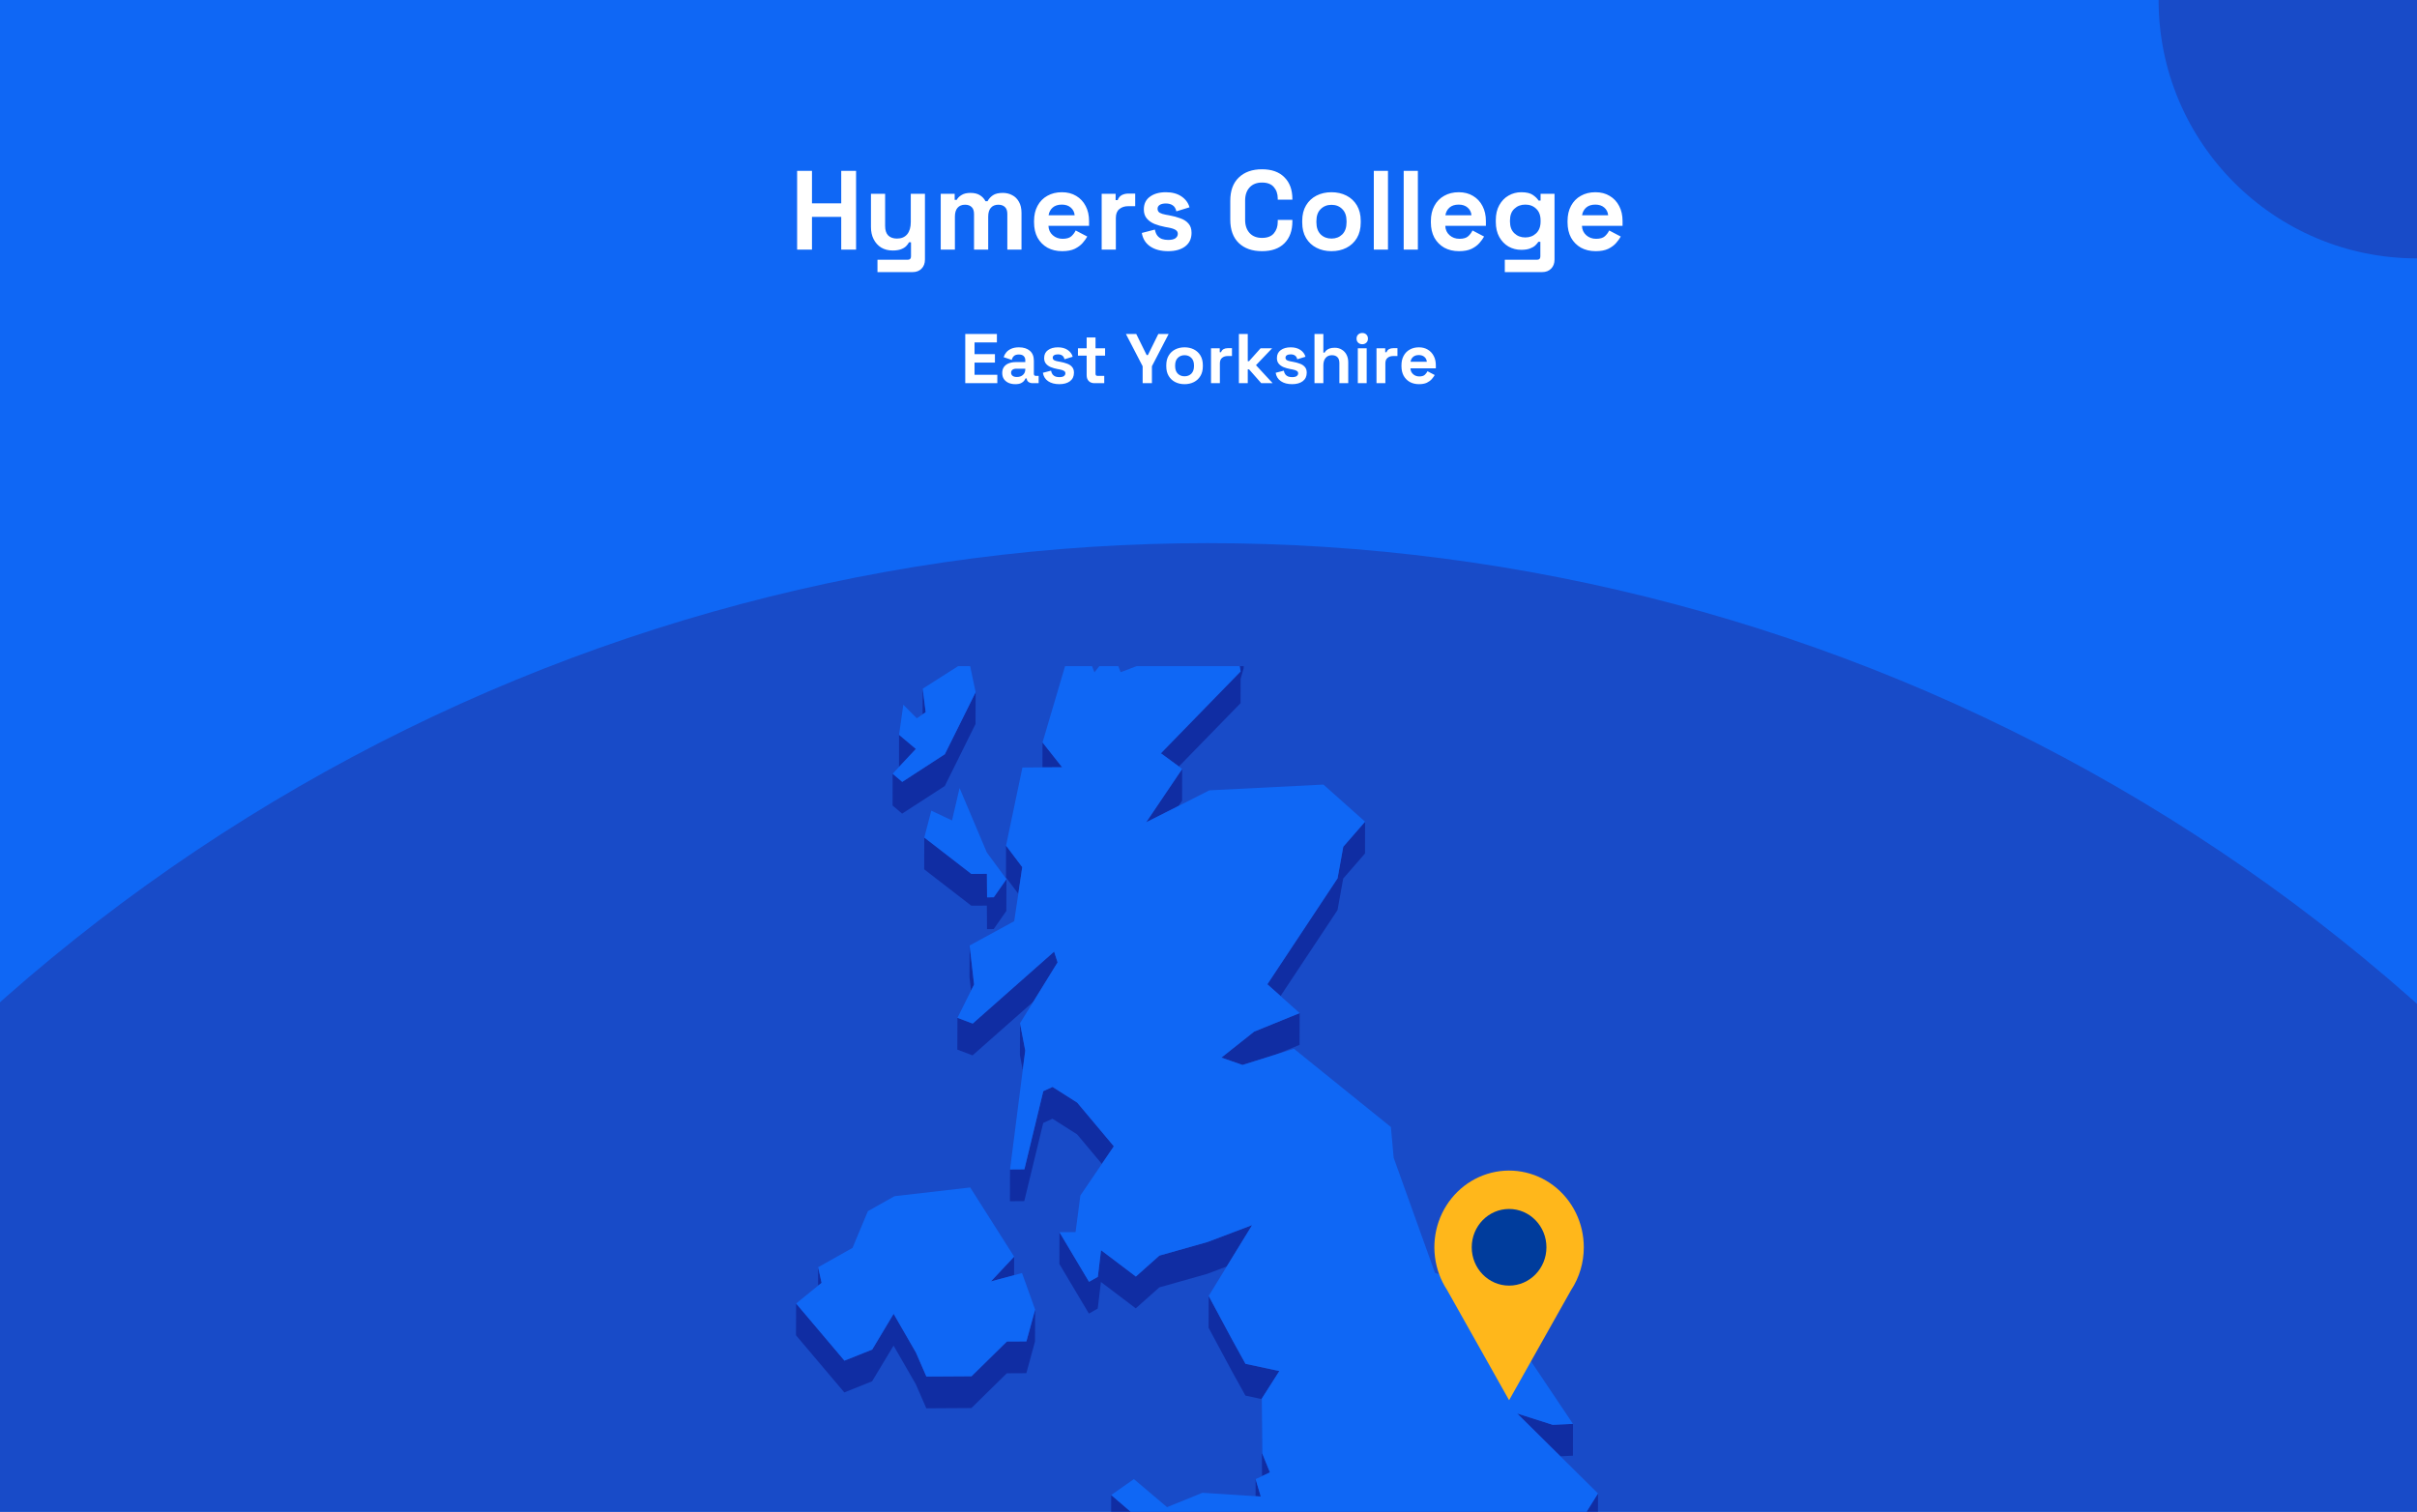 <?xml version="1.0" encoding="utf-8"?>
<svg xmlns="http://www.w3.org/2000/svg" fill="none" height="860" viewBox="0 0 1375 860" width="1375">
<rect x="0" y="0" width="1375" height="860" fill="#808080" stroke="none"/>
<g clip-path="url(#clip0_2730_896)">
<rect fill="#0F67F5" height="860" width="1375"/>
<circle cx="687" cy="1343" fill="#184BC8" r="1034"/>
<g clip-path="url(#clip1_2730_896)">
<path d="M524.922 391.812L524.859 406.376L526.605 405.191L524.922 391.812Z" fill="#102DA3"/>
<path d="M521.021 426.085L511.453 418.039L511.422 436.127L511.515 436.22L521.021 426.085Z" fill="#102DA3"/>
<path d="M670.644 436.066L705.735 400.046L705.766 386.262L707.511 380.213L707.574 362.125L704.27 373.476L705.766 381.99L660.422 428.55L670.644 436.066Z" fill="#102DA3"/>
<path d="M593.078 422.406L593.047 436.564L604.235 436.502L593.078 422.406Z" fill="#102DA3"/>
<path d="M537.481 447.167L554.964 411.896L555.027 393.809L537.512 429.079L513.266 444.828L507.812 440.181L507.781 458.269L513.204 462.884L537.481 447.167Z" fill="#102DA3"/>
<path d="M672.483 455.525L672.514 437.469L652.039 467.812L670.488 458.488L672.483 455.525Z" fill="#102DA3"/>
<path d="M581.545 493.322L572.32 481.098L572.289 499.185L579.301 508.478L581.545 493.322Z" fill="#102DA3"/>
<path d="M525.82 476.48L525.758 494.568L552.528 515.244L561.41 515.213L561.503 528.591L565.305 528.56L572.504 518.238L572.567 500.15L565.337 510.473L561.535 510.504L561.441 497.125L552.59 497.188L525.82 476.48Z" fill="#102DA3"/>
<path d="M760.898 517.771L764.139 499.808L776.543 485.556L776.574 467.469L764.17 481.72L760.929 499.683L720.977 559.965L728.487 566.638L760.898 517.771Z" fill="#102DA3"/>
<path d="M551.594 537.918L551.531 556.005L552.404 563.584L554.149 560.091L551.594 537.918Z" fill="#102DA3"/>
<path d="M544.617 597.138L553.281 600.413L587.842 569.882L599.654 550.735L601.648 547.522L599.685 541.379L553.343 582.325L544.68 579.051L544.617 597.138Z" fill="#102DA3"/>
<path d="M581.824 608.707L583.257 597.698L580.265 582.137L580.203 600.224L581.824 608.707Z" fill="#102DA3"/>
<path d="M706.858 605.872L713.433 603.814L726.117 599.823L739.3 594.459L739.362 576.371L713.464 586.912L694.828 601.694L706.858 605.872Z" fill="#102DA3"/>
<path d="M593.51 620.776L582.759 665.247L574.594 665.309L574.531 683.396L582.696 683.334L593.479 638.864L598.746 636.463L612.739 645.35L626.825 662.159L633.65 652.149L612.77 627.263L598.777 618.375L593.51 620.776Z" fill="#102DA3"/>
<path d="M624.549 726.4L619.532 729.238L602.703 701.015L602.672 719.103L619.47 747.325L624.487 744.456L626.295 729.331L646.115 744.332L659.516 732.419L686.847 724.685L697.879 720.506L712.308 696.992L686.909 706.597L659.547 714.331L646.177 726.244L626.357 711.244L624.549 726.4Z" fill="#102DA3"/>
<path d="M576.901 725.466L576.932 714.926L563.719 729.022L576.901 725.466Z" fill="#102DA3"/>
<path d="M465.43 720.945L465.398 731.424L467.393 729.833L465.43 720.945Z" fill="#102DA3"/>
<path d="M583.882 781.226L588.806 763.139L588.869 745.051L583.914 763.139L572.819 763.201L552.687 782.973L527.007 783.129L521.055 769.47L508.371 747.453L496.186 767.786L480.385 774.085L452.898 741.59L452.836 759.677L480.323 792.172L496.123 785.842L508.34 765.54L521.024 787.557L526.976 801.216L552.624 801.06L572.757 781.289L583.882 781.226Z" fill="#102DA3"/>
<path d="M887.706 828.5L894.811 828.157L894.843 810.07L883.312 810.6L863.086 804.145L883.28 824.134L887.706 828.5Z" fill="#102DA3"/>
<path d="M708.544 775.893L701.251 762.701L687.601 737.285L687.539 755.373L701.189 780.789L708.513 793.98L717.831 795.976L717.769 813.752L717.956 839.791L717.987 839.76L722.443 837.671L718.049 826.818L717.831 795.664L727.804 780.009L708.544 775.893Z" fill="#102DA3"/>
<path d="M717.234 851.394L714.305 841.508L714.273 851.207L717.234 851.394Z" fill="#102DA3"/>
<path d="M653.41 868.825L632.156 850.551L632.094 868.638L643.469 878.399L653.41 868.825Z" fill="#102DA3"/>
<path d="M901.073 880.487L909.02 867.732L909.082 849.645L893.375 874.811L901.073 880.487Z" fill="#102DA3"/>
<path d="M537.512 429.08L555.027 393.809L551.1 375.129L524.922 391.813L526.605 405.192L524.859 406.377L521.556 408.653L513.89 400.919L511.459 418.04L521.026 426.086L511.521 436.221L507.812 440.182L513.266 444.828L537.512 429.08Z" fill="#0F67F5"/>
<path d="M541.59 466.755L529.809 461.204L525.82 476.485L552.591 497.192L561.441 497.129L561.535 510.508L565.337 510.477L572.567 500.154L561.379 484.967L545.89 448.324L541.59 466.755Z" fill="#0F67F5"/>
<path d="M496.186 767.785L508.371 747.453L521.055 769.469L527.007 783.129L552.687 782.973L572.819 763.201L583.914 763.139L588.869 745.051L581.421 724.251L576.902 725.467L563.719 729.022L576.933 714.926L551.939 675.57L508.87 680.529L493.724 689.042L484.998 709.937L465.427 720.945L467.39 729.833L465.395 731.423L452.898 741.59L480.385 774.085L496.186 767.785Z" fill="#0F67F5"/>
<path d="M951.407 992.038L952.279 978.317L960.413 972.142L972.38 964.97L968.921 952.246L982.852 948.348L993.666 912.859L989.147 887.848L953.9 867.297L923.141 867.515L907.901 885.572L901.076 880.488L893.379 874.813L909.085 849.646L887.707 828.502L883.281 824.136L863.087 804.147L883.313 810.602L894.843 810.072L843.36 733.262L816.34 724.156L792.842 658.667L791.253 641.172L736.123 596.67L726.119 599.82L713.435 603.812L706.859 605.87L694.83 601.691L713.466 586.909L739.364 576.369L728.488 566.639L720.977 559.965L760.93 499.684L764.171 481.721L776.574 467.469L752.889 446.357L688.005 449.631L670.491 458.488L652.041 467.812L672.516 437.469L670.646 436.066L660.424 428.55L705.769 381.99L704.273 373.476L707.576 362.125L690.747 362.25L637.519 382.427L632.626 369.703L622.622 382.52L616.763 367.458L608.598 369.859L593.078 422.406L604.235 436.502L593.047 436.565L581.641 436.658L572.323 481.097L581.547 493.322L579.303 508.478L576.966 524.071L551.598 537.917L554.154 560.09L552.408 563.583L544.68 579.05L553.343 582.325L599.685 541.379L601.648 547.522L599.654 550.734L587.842 569.882L580.269 582.138L583.261 597.699L581.828 608.708L574.598 665.309L582.763 665.247L593.514 620.777L598.781 618.375L612.774 627.263L633.654 652.149L626.829 662.16L614.613 680.154L611.87 700.954L602.708 701.017L619.537 729.239L624.554 726.401L626.362 711.245L646.182 726.245L659.552 714.333L686.914 706.599L712.313 696.994L697.884 720.507L687.6 737.285L701.25 762.701L708.542 775.893L727.802 780.009L717.829 795.664L718.047 826.818L722.442 837.671L717.985 839.76L717.954 839.791L714.308 841.507L717.237 851.392L714.277 851.205L684.047 849.272L663.915 857.442L645.06 841.475L632.158 850.55L653.412 868.825L643.471 878.399L626.673 894.522L639.638 897.266L663.167 885.759L671.581 919.252L668.029 923.368L640.043 955.832L596.974 975.51L607.133 986.737L599.467 992.943L601.898 996.716L613.989 1004.2L630.288 999.835L650.919 991.196L686.166 1010.31L708.823 1023.38L752.422 998.088L730.015 1025.59L729.204 1029.62L727.21 1039.81L711.503 1039.91H708.792L706.111 1039.94L696.949 1040L656.093 1045.93L650.452 1062.05L627.577 1090.55L607.071 1114.78L579.303 1132.44L571.232 1145.25L591.863 1142.26L601.586 1154.02L607.757 1145.47L611.029 1133.65L630.662 1121.68L683.611 1127.01L700.814 1115.1L705.956 1092.36L756.91 1089.68L767.038 1096.7L794.4 1091.8L801.07 1080.42L824.1 1073.15L842.362 1072.56L891.852 1066.1L919.775 1071.59L956.642 1051.04L982.945 1028.65L985.657 1008.32L952.03 1013.28L948.509 1011.53L930.34 1002.55L951.407 992.038Z" fill="#0F67F5"/>
<g clip-path="url(#clip2_2730_896)">
<path d="M900.998 709.616C901.006 702.797 899.455 696.071 896.47 689.979C893.486 683.886 889.151 678.597 883.813 674.535C878.475 670.473 872.284 667.752 865.735 666.591C859.187 665.429 852.465 665.859 846.108 667.846C839.751 669.834 833.937 673.323 829.132 678.034C824.328 682.744 820.667 688.546 818.443 694.971C816.219 701.397 815.494 708.268 816.327 715.033C817.16 721.799 819.528 728.269 823.239 733.925L840.878 765.262L858.506 796.61L876.145 765.262L893.762 733.969C898.493 726.777 901.013 718.294 900.998 709.616Z" fill="#FFB71B"/>
<path d="M858.496 731.403C870.23 731.403 879.742 721.642 879.742 709.602C879.742 697.561 870.23 687.801 858.496 687.801C846.762 687.801 837.25 697.561 837.25 709.602C837.25 721.642 846.762 731.403 858.496 731.403Z" fill="#003C9C"/>
</g>
</g>
<circle cx="147" cy="147" fill="#184BC8" r="147" transform="matrix(-1 0 0 1 1522 -147)"/>
<path d="M453.474 142V97.2H461.922V115.696H478.562V97.2H487.01V142H478.562V123.376H461.922V142H453.474ZM499.186 154.8V147.76H516.466C517.661 147.76 518.258 147.12 518.258 145.84V137.84H517.106C516.765 138.565 516.231 139.291 515.506 140.016C514.781 140.741 513.799 141.339 512.562 141.808C511.325 142.277 509.746 142.512 507.826 142.512C505.351 142.512 503.175 141.957 501.298 140.848C499.463 139.696 498.034 138.117 497.01 136.112C495.986 134.107 495.474 131.803 495.474 129.2V110.256H503.538V128.56C503.538 130.949 504.114 132.741 505.266 133.936C506.461 135.131 508.146 135.728 510.322 135.728C512.797 135.728 514.717 134.917 516.082 133.296C517.447 131.632 518.13 129.328 518.13 126.384V110.256H526.194V147.632C526.194 149.808 525.554 151.536 524.274 152.816C522.994 154.139 521.287 154.8 519.154 154.8H499.186ZM535.168 142V110.256H543.104V113.712H544.256C544.81 112.645 545.728 111.728 547.008 110.96C548.288 110.149 549.973 109.744 552.064 109.744C554.325 109.744 556.138 110.192 557.504 111.088C558.869 111.941 559.914 113.072 560.64 114.48H561.792C562.517 113.115 563.541 111.984 564.864 111.088C566.186 110.192 568.064 109.744 570.496 109.744C572.458 109.744 574.229 110.171 575.808 111.024C577.429 111.835 578.709 113.093 579.648 114.8C580.629 116.464 581.12 118.576 581.12 121.136V142H573.056V121.712C573.056 119.963 572.608 118.661 571.712 117.808C570.816 116.912 569.557 116.464 567.936 116.464C566.101 116.464 564.672 117.061 563.648 118.256C562.666 119.408 562.176 121.072 562.176 123.248V142H554.112V121.712C554.112 119.963 553.664 118.661 552.768 117.808C551.872 116.912 550.613 116.464 548.992 116.464C547.157 116.464 545.728 117.061 544.704 118.256C543.722 119.408 543.232 121.072 543.232 123.248V142H535.168ZM604.257 142.896C601.099 142.896 598.305 142.235 595.873 140.912C593.483 139.547 591.606 137.648 590.241 135.216C588.918 132.741 588.257 129.84 588.257 126.512V125.744C588.257 122.416 588.918 119.536 590.241 117.104C591.563 114.629 593.419 112.731 595.809 111.408C598.198 110.043 600.971 109.36 604.128 109.36C607.243 109.36 609.953 110.064 612.257 111.472C614.561 112.837 616.353 114.757 617.632 117.232C618.913 119.664 619.553 122.501 619.553 125.744V128.496H596.449C596.534 130.672 597.345 132.443 598.881 133.808C600.417 135.173 602.294 135.856 604.513 135.856C606.774 135.856 608.438 135.365 609.505 134.384C610.571 133.403 611.382 132.315 611.937 131.12L618.529 134.576C617.931 135.685 617.057 136.901 615.905 138.224C614.795 139.504 613.302 140.613 611.425 141.552C609.547 142.448 607.158 142.896 604.257 142.896ZM596.513 122.48H611.361C611.19 120.645 610.443 119.173 609.121 118.064C607.841 116.955 606.155 116.4 604.065 116.4C601.889 116.4 600.161 116.955 598.881 118.064C597.601 119.173 596.811 120.645 596.513 122.48ZM626.73 142V110.256H634.666V113.84H635.818C636.287 112.56 637.055 111.621 638.122 111.024C639.231 110.427 640.511 110.128 641.962 110.128H645.802V117.296H641.834C639.786 117.296 638.101 117.851 636.778 118.96C635.455 120.027 634.794 121.691 634.794 123.952V142H626.73ZM664.539 142.896C660.4 142.896 657.008 142 654.363 140.208C651.718 138.416 650.118 135.856 649.563 132.528L656.987 130.608C657.286 132.101 657.776 133.275 658.459 134.128C659.184 134.981 660.059 135.6 661.083 135.984C662.15 136.325 663.302 136.496 664.539 136.496C666.416 136.496 667.803 136.176 668.699 135.536C669.595 134.853 670.043 134.021 670.043 133.04C670.043 132.059 669.616 131.312 668.763 130.8C667.91 130.245 666.544 129.797 664.667 129.456L662.875 129.136C660.656 128.709 658.63 128.133 656.795 127.408C654.96 126.64 653.488 125.595 652.379 124.272C651.27 122.949 650.715 121.243 650.715 119.152C650.715 115.995 651.867 113.584 654.171 111.92C656.475 110.213 659.504 109.36 663.259 109.36C666.8 109.36 669.744 110.149 672.091 111.728C674.438 113.307 675.974 115.376 676.699 117.936L669.211 120.24C668.87 118.619 668.166 117.467 667.099 116.784C666.075 116.101 664.795 115.76 663.259 115.76C661.723 115.76 660.55 116.037 659.739 116.592C658.928 117.104 658.523 117.829 658.523 118.768C658.523 119.792 658.95 120.56 659.803 121.072C660.656 121.541 661.808 121.904 663.259 122.16L665.051 122.48C667.44 122.907 669.595 123.483 671.515 124.208C673.478 124.891 675.014 125.893 676.123 127.216C677.275 128.496 677.851 130.245 677.851 132.464C677.851 135.792 676.635 138.373 674.203 140.208C671.814 142 668.592 142.896 664.539 142.896ZM717.936 142.896C712.389 142.896 707.994 141.36 704.752 138.288C701.509 135.173 699.888 130.736 699.888 124.976V114.224C699.888 108.464 701.509 104.048 704.752 100.976C707.994 97.861 712.389 96.304 717.936 96.304C723.44 96.304 727.685 97.819 730.672 100.848C733.701 103.835 735.216 107.952 735.216 113.2V113.584H726.896V112.944C726.896 110.299 726.149 108.123 724.656 106.416C723.205 104.709 720.965 103.856 717.936 103.856C714.949 103.856 712.602 104.773 710.896 106.608C709.189 108.443 708.336 110.939 708.336 114.096V125.104C708.336 128.219 709.189 130.715 710.896 132.592C712.602 134.427 714.949 135.344 717.936 135.344C720.965 135.344 723.205 134.491 724.656 132.784C726.149 131.035 726.896 128.859 726.896 126.256V125.104H735.216V126C735.216 131.248 733.701 135.387 730.672 138.416C727.685 141.403 723.44 142.896 717.936 142.896ZM757.459 142.896C754.302 142.896 751.464 142.256 748.947 140.976C746.43 139.696 744.446 137.84 742.995 135.408C741.544 132.976 740.819 130.053 740.819 126.64V125.616C740.819 122.203 741.544 119.28 742.995 116.848C744.446 114.416 746.43 112.56 748.947 111.28C751.464 110 754.302 109.36 757.459 109.36C760.616 109.36 763.454 110 765.971 111.28C768.488 112.56 770.472 114.416 771.923 116.848C773.374 119.28 774.099 122.203 774.099 125.616V126.64C774.099 130.053 773.374 132.976 771.923 135.408C770.472 137.84 768.488 139.696 765.971 140.976C763.454 142.256 760.616 142.896 757.459 142.896ZM757.459 135.728C759.934 135.728 761.982 134.939 763.603 133.36C765.224 131.739 766.035 129.435 766.035 126.448V125.808C766.035 122.821 765.224 120.539 763.603 118.96C762.024 117.339 759.976 116.528 757.459 116.528C754.984 116.528 752.936 117.339 751.315 118.96C749.694 120.539 748.883 122.821 748.883 125.808V126.448C748.883 129.435 749.694 131.739 751.315 133.36C752.936 134.939 754.984 135.728 757.459 135.728ZM781.543 142V97.2H789.607V142H781.543ZM798.543 142V97.2H806.607V142H798.543ZM830.007 142.896C826.849 142.896 824.055 142.235 821.623 140.912C819.233 139.547 817.356 137.648 815.991 135.216C814.668 132.741 814.007 129.84 814.007 126.512V125.744C814.007 122.416 814.668 119.536 815.991 117.104C817.313 114.629 819.169 112.731 821.559 111.408C823.948 110.043 826.721 109.36 829.878 109.36C832.993 109.36 835.703 110.064 838.007 111.472C840.311 112.837 842.103 114.757 843.382 117.232C844.663 119.664 845.303 122.501 845.303 125.744V128.496H822.199C822.284 130.672 823.095 132.443 824.631 133.808C826.167 135.173 828.044 135.856 830.263 135.856C832.524 135.856 834.188 135.365 835.255 134.384C836.321 133.403 837.132 132.315 837.687 131.12L844.279 134.576C843.681 135.685 842.807 136.901 841.655 138.224C840.545 139.504 839.052 140.613 837.175 141.552C835.297 142.448 832.908 142.896 830.007 142.896ZM822.263 122.48H837.111C836.94 120.645 836.193 119.173 834.871 118.064C833.591 116.955 831.905 116.4 829.815 116.4C827.639 116.4 825.911 116.955 824.631 118.064C823.351 119.173 822.561 120.645 822.263 122.48ZM850.944 126.256V125.232C850.944 121.904 851.605 119.067 852.928 116.72C854.251 114.331 856 112.517 858.176 111.28C860.395 110 862.805 109.36 865.408 109.36C868.309 109.36 870.507 109.872 872 110.896C873.493 111.92 874.581 112.987 875.264 114.096H876.416V110.256H884.352V147.632C884.352 149.808 883.712 151.536 882.432 152.816C881.152 154.139 879.445 154.8 877.312 154.8H856.064V147.76H874.496C875.691 147.76 876.288 147.12 876.288 145.84V137.584H875.136C874.709 138.267 874.112 138.971 873.344 139.696C872.576 140.379 871.552 140.955 870.272 141.424C868.992 141.893 867.371 142.128 865.408 142.128C862.805 142.128 860.395 141.509 858.176 140.272C856 138.992 854.251 137.179 852.928 134.832C851.605 132.443 850.944 129.584 850.944 126.256ZM867.712 135.088C870.187 135.088 872.256 134.299 873.92 132.72C875.584 131.141 876.416 128.923 876.416 126.064V125.424C876.416 122.523 875.584 120.304 873.92 118.768C872.299 117.189 870.229 116.4 867.712 116.4C865.237 116.4 863.168 117.189 861.504 118.768C859.84 120.304 859.008 122.523 859.008 125.424V126.064C859.008 128.923 859.84 131.141 861.504 132.72C863.168 134.299 865.237 135.088 867.712 135.088ZM907.757 142.896C904.599 142.896 901.805 142.235 899.373 140.912C896.983 139.547 895.106 137.648 893.741 135.216C892.418 132.741 891.757 129.84 891.757 126.512V125.744C891.757 122.416 892.418 119.536 893.741 117.104C895.063 114.629 896.919 112.731 899.309 111.408C901.698 110.043 904.471 109.36 907.628 109.36C910.743 109.36 913.453 110.064 915.757 111.472C918.061 112.837 919.853 114.757 921.132 117.232C922.413 119.664 923.053 122.501 923.053 125.744V128.496H899.949C900.034 130.672 900.845 132.443 902.381 133.808C903.917 135.173 905.794 135.856 908.013 135.856C910.274 135.856 911.938 135.365 913.005 134.384C914.071 133.403 914.882 132.315 915.437 131.12L922.029 134.576C921.431 135.685 920.557 136.901 919.405 138.224C918.295 139.504 916.802 140.613 914.925 141.552C913.047 142.448 910.658 142.896 907.757 142.896ZM900.013 122.48H914.861C914.69 120.645 913.943 119.173 912.621 118.064C911.341 116.955 909.655 116.4 907.565 116.4C905.389 116.4 903.661 116.955 902.381 118.064C901.101 119.173 900.311 120.645 900.013 122.48Z" fill="white"/>
<path d="M549.124 218V190H567.124V194.8H554.404V201.48H566.004V206.28H554.404V213.2H567.364V218H549.124ZM577.593 218.56C576.179 218.56 574.913 218.32 573.793 217.84C572.673 217.333 571.779 216.613 571.113 215.68C570.473 214.72 570.153 213.56 570.153 212.2C570.153 210.84 570.473 209.707 571.113 208.8C571.779 207.867 572.686 207.173 573.833 206.72C575.006 206.24 576.339 206 577.833 206H583.273V204.88C583.273 203.947 582.979 203.187 582.393 202.6C581.806 201.987 580.873 201.68 579.593 201.68C578.339 201.68 577.406 201.973 576.793 202.56C576.179 203.12 575.779 203.853 575.593 204.76L570.953 203.2C571.273 202.187 571.779 201.267 572.473 200.44C573.193 199.587 574.139 198.907 575.313 198.4C576.513 197.867 577.966 197.6 579.673 197.6C582.286 197.6 584.353 198.253 585.873 199.56C587.393 200.867 588.153 202.76 588.153 205.24V212.64C588.153 213.44 588.526 213.84 589.273 213.84H590.873V218H587.513C586.526 218 585.713 217.76 585.073 217.28C584.433 216.8 584.113 216.16 584.113 215.36V215.32H583.353C583.246 215.64 583.006 216.067 582.633 216.6C582.259 217.107 581.673 217.56 580.873 217.96C580.073 218.36 578.979 218.56 577.593 218.56ZM578.473 214.48C579.886 214.48 581.033 214.093 581.913 213.32C582.819 212.52 583.273 211.467 583.273 210.16V209.76H578.193C577.259 209.76 576.526 209.96 575.993 210.36C575.459 210.76 575.193 211.32 575.193 212.04C575.193 212.76 575.473 213.347 576.033 213.8C576.593 214.253 577.406 214.48 578.473 214.48ZM602.642 218.56C600.055 218.56 597.935 218 596.282 216.88C594.628 215.76 593.628 214.16 593.282 212.08L597.922 210.88C598.108 211.813 598.415 212.547 598.842 213.08C599.295 213.613 599.842 214 600.482 214.24C601.148 214.453 601.868 214.56 602.642 214.56C603.815 214.56 604.682 214.36 605.242 213.96C605.802 213.533 606.082 213.013 606.082 212.4C606.082 211.787 605.815 211.32 605.282 211C604.748 210.653 603.895 210.373 602.722 210.16L601.602 209.96C600.215 209.693 598.948 209.333 597.802 208.88C596.655 208.4 595.735 207.747 595.042 206.92C594.348 206.093 594.002 205.027 594.002 203.72C594.002 201.747 594.722 200.24 596.162 199.2C597.602 198.133 599.495 197.6 601.842 197.6C604.055 197.6 605.895 198.093 607.362 199.08C608.828 200.067 609.788 201.36 610.242 202.96L605.562 204.4C605.348 203.387 604.908 202.667 604.242 202.24C603.602 201.813 602.802 201.6 601.842 201.6C600.882 201.6 600.148 201.773 599.642 202.12C599.135 202.44 598.882 202.893 598.882 203.48C598.882 204.12 599.148 204.6 599.682 204.92C600.215 205.213 600.935 205.44 601.842 205.6L602.962 205.8C604.455 206.067 605.802 206.427 607.002 206.88C608.228 207.307 609.188 207.933 609.882 208.76C610.602 209.56 610.962 210.653 610.962 212.04C610.962 214.12 610.202 215.733 608.682 216.88C607.188 218 605.175 218.56 602.642 218.56ZM622.588 218C621.281 218 620.214 217.6 619.388 216.8C618.588 215.973 618.188 214.88 618.188 213.52V202.32H613.228V198.16H618.188V192H623.228V198.16H628.668V202.32H623.228V212.64C623.228 213.44 623.601 213.84 624.348 213.84H628.188V218H622.588ZM650.035 218V208.36L640.515 190H646.395L652.315 202H653.035L658.955 190H664.835L655.315 208.36V218H650.035ZM673.881 218.56C671.907 218.56 670.134 218.16 668.561 217.36C666.987 216.56 665.747 215.4 664.841 213.88C663.934 212.36 663.481 210.533 663.481 208.4V207.76C663.481 205.627 663.934 203.8 664.841 202.28C665.747 200.76 666.987 199.6 668.561 198.8C670.134 198 671.907 197.6 673.881 197.6C675.854 197.6 677.627 198 679.201 198.8C680.774 199.6 682.014 200.76 682.921 202.28C683.827 203.8 684.281 205.627 684.281 207.76V208.4C684.281 210.533 683.827 212.36 682.921 213.88C682.014 215.4 680.774 216.56 679.201 217.36C677.627 218.16 675.854 218.56 673.881 218.56ZM673.881 214.08C675.427 214.08 676.707 213.587 677.721 212.6C678.734 211.587 679.241 210.147 679.241 208.28V207.88C679.241 206.013 678.734 204.587 677.721 203.6C676.734 202.587 675.454 202.08 673.881 202.08C672.334 202.08 671.054 202.587 670.041 203.6C669.027 204.587 668.521 206.013 668.521 207.88V208.28C668.521 210.147 669.027 211.587 670.041 212.6C671.054 213.587 672.334 214.08 673.881 214.08ZM688.933 218V198.16H693.893V200.4H694.613C694.906 199.6 695.386 199.013 696.053 198.64C696.746 198.267 697.546 198.08 698.453 198.08H700.853V202.56H698.373C697.093 202.56 696.039 202.907 695.213 203.6C694.386 204.267 693.973 205.307 693.973 206.72V218H688.933ZM704.792 218V190H709.832V205.48H710.552L717.112 198.16H723.672L714.512 207.76L723.992 218H717.512L710.552 210.12H709.832V218H704.792ZM735.063 218.56C732.477 218.56 730.357 218 728.703 216.88C727.05 215.76 726.05 214.16 725.703 212.08L730.343 210.88C730.53 211.813 730.837 212.547 731.263 213.08C731.717 213.613 732.263 214 732.903 214.24C733.57 214.453 734.29 214.56 735.063 214.56C736.237 214.56 737.103 214.36 737.663 213.96C738.223 213.533 738.503 213.013 738.503 212.4C738.503 211.787 738.237 211.32 737.703 211C737.17 210.653 736.317 210.373 735.143 210.16L734.023 209.96C732.637 209.693 731.37 209.333 730.223 208.88C729.077 208.4 728.157 207.747 727.463 206.92C726.77 206.093 726.423 205.027 726.423 203.72C726.423 201.747 727.143 200.24 728.583 199.2C730.023 198.133 731.917 197.6 734.263 197.6C736.477 197.6 738.317 198.093 739.783 199.08C741.25 200.067 742.21 201.36 742.663 202.96L737.983 204.4C737.77 203.387 737.33 202.667 736.663 202.24C736.023 201.813 735.223 201.6 734.263 201.6C733.303 201.6 732.57 201.773 732.063 202.12C731.557 202.44 731.303 202.893 731.303 203.48C731.303 204.12 731.57 204.6 732.103 204.92C732.637 205.213 733.357 205.44 734.263 205.6L735.383 205.8C736.877 206.067 738.223 206.427 739.423 206.88C740.65 207.307 741.61 207.933 742.303 208.76C743.023 209.56 743.383 210.653 743.383 212.04C743.383 214.12 742.623 215.733 741.103 216.88C739.61 218 737.597 218.56 735.063 218.56ZM747.8 218V190H752.84V200.6H753.56C753.773 200.173 754.107 199.747 754.56 199.32C755.013 198.893 755.613 198.547 756.36 198.28C757.133 197.987 758.107 197.84 759.28 197.84C760.827 197.84 762.173 198.2 763.32 198.92C764.493 199.613 765.4 200.587 766.04 201.84C766.68 203.067 767 204.507 767 206.16V218H761.96V206.56C761.96 205.067 761.587 203.947 760.84 203.2C760.12 202.453 759.08 202.08 757.72 202.08C756.173 202.08 754.973 202.6 754.12 203.64C753.267 204.653 752.84 206.08 752.84 207.92V218H747.8ZM772.448 218V198.16H777.488V218H772.448ZM774.968 195.84C774.062 195.84 773.288 195.547 772.648 194.96C772.035 194.373 771.728 193.6 771.728 192.64C771.728 191.68 772.035 190.907 772.648 190.32C773.288 189.733 774.062 189.44 774.968 189.44C775.902 189.44 776.675 189.733 777.288 190.32C777.902 190.907 778.208 191.68 778.208 192.64C778.208 193.6 777.902 194.373 777.288 194.96C776.675 195.547 775.902 195.84 774.968 195.84ZM783.073 218V198.16H788.033V200.4H788.753C789.047 199.6 789.527 199.013 790.193 198.64C790.887 198.267 791.687 198.08 792.593 198.08H794.993V202.56H792.513C791.233 202.56 790.18 202.907 789.353 203.6C788.527 204.267 788.113 205.307 788.113 206.72V218H783.073ZM807.27 218.56C805.296 218.56 803.55 218.147 802.03 217.32C800.536 216.467 799.363 215.28 798.51 213.76C797.683 212.213 797.27 210.4 797.27 208.32V207.84C797.27 205.76 797.683 203.96 798.51 202.44C799.336 200.893 800.496 199.707 801.99 198.88C803.483 198.027 805.216 197.6 807.19 197.6C809.136 197.6 810.83 198.04 812.27 198.92C813.71 199.773 814.83 200.973 815.63 202.52C816.43 204.04 816.83 205.813 816.83 207.84V209.56H802.39C802.443 210.92 802.95 212.027 803.91 212.88C804.87 213.733 806.043 214.16 807.43 214.16C808.843 214.16 809.883 213.853 810.55 213.24C811.216 212.627 811.723 211.947 812.07 211.2L816.19 213.36C815.816 214.053 815.27 214.813 814.55 215.64C813.856 216.44 812.923 217.133 811.75 217.72C810.576 218.28 809.083 218.56 807.27 218.56ZM802.43 205.8H811.71C811.603 204.653 811.136 203.733 810.31 203.04C809.51 202.347 808.456 202 807.15 202C805.79 202 804.71 202.347 803.91 203.04C803.11 203.733 802.616 204.653 802.43 205.8Z" fill="white"/>
</g>
<defs>
<clipPath id="clip0_2730_896">
<rect fill="white" height="860" width="1375"/>
</clipPath>
<clipPath id="clip1_2730_896">
<rect fill="white" height="809.978" transform="translate(452.836 379)" width="540.828"/>
</clipPath>
<clipPath id="clip2_2730_896">
<rect fill="white" height="130.641" transform="translate(816 666)" width="84.995"/>
</clipPath>
</defs>
</svg>